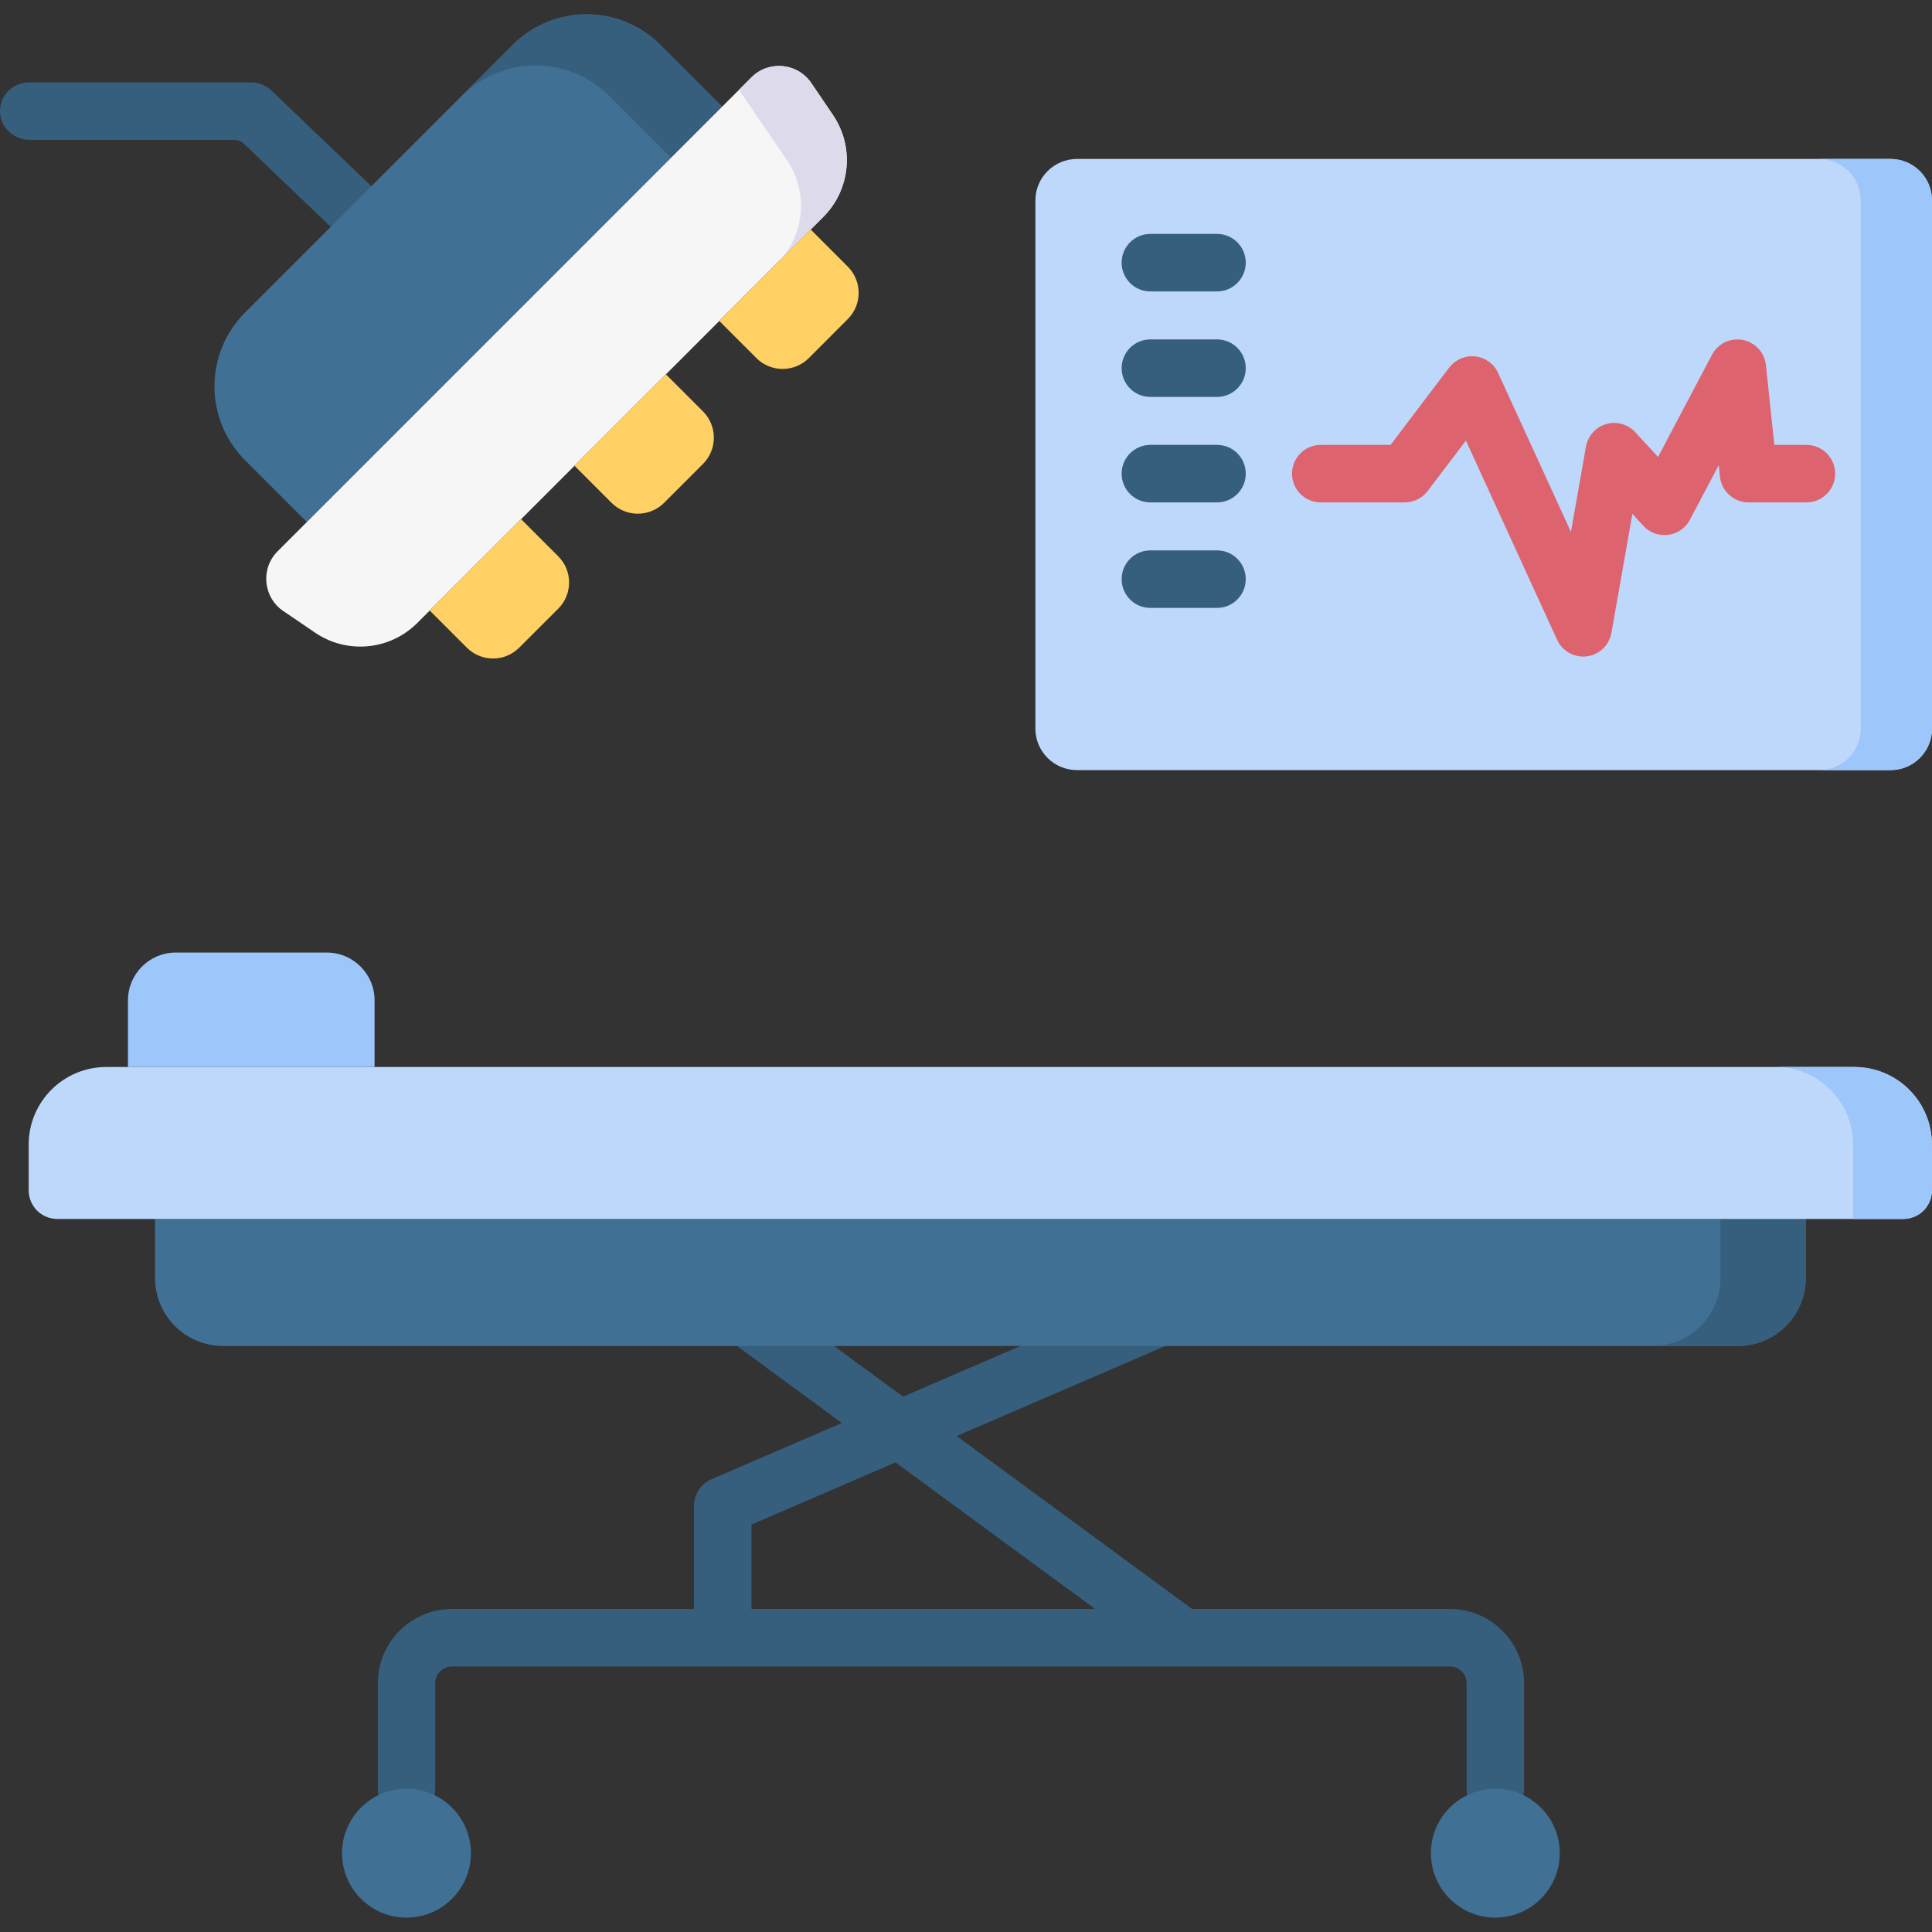 <svg width="25" height="25" viewBox="0 0 25 25" fill="none" xmlns="http://www.w3.org/2000/svg"><rect x="0" y="0" width="25" height="25" fill="#333333" stroke="none"/><g clip-path="url(#clip0_2938_22579)"><path d="M4.848 3.336C4.752 3.336 4.66 3.299 4.591 3.233L3.157 1.861C3.123 1.828 3.077 1.81 3.03 1.81H.387C.184 1.81.006 1.653 175633e-9 1.449-.001 1.4.007 1.35.025 1.304.043 1.257.07 1.215.105 1.179.14 1.144.181 1.115.227 1.096.273 1.076.322 1.066.372 1.066H3.253C3.348 1.066 3.44 1.103 3.51 1.169L5.105 2.695C5.159 2.747 5.196 2.813 5.211 2.885 5.227 2.958 5.221 3.033 5.193 3.102 5.165 3.171 5.118 3.23 5.056 3.272 4.995 3.313 4.922 3.336 4.848 3.336zM15.302 21.562C15.223 21.562 15.146 21.537 15.083 21.49L9.132 17.12C9.093 17.091 9.06 17.055 9.035 17.013 9.009 16.971 8.992 16.925 8.985 16.877 8.978 16.828 8.98 16.779 8.992 16.732 9.003 16.684 9.024 16.64 9.053 16.601 9.082 16.561 9.118 16.528 9.16 16.503 9.202 16.477 9.248 16.46 9.296 16.453 9.344 16.446 9.394 16.448 9.441 16.459 9.488 16.471 9.533 16.492 9.572 16.521L15.523 20.891C15.586 20.937 15.633 21.002 15.657 21.077 15.681 21.151 15.68 21.232 15.656 21.306 15.632 21.381 15.584 21.446 15.521 21.491 15.457 21.537 15.381 21.562 15.302 21.562z" fill="#365e7d"/><path d="M9.352 21.562C9.303 21.562 9.255 21.553 9.21 21.534 9.165 21.515 9.124 21.488 9.089 21.453 9.055 21.419 9.027 21.378 9.009 21.333 8.99 21.288 8.98 21.239 8.98 21.191V19.484C8.98 19.411 9.002 19.34 9.042 19.28 9.081 19.219 9.138 19.171 9.205 19.142L15.377 16.48C15.565 16.398 15.784 16.485 15.865 16.674 15.904 16.764 15.906 16.866 15.869 16.958 15.833 17.05 15.762 17.123 15.671 17.162L9.724 19.728V21.191C9.724 21.239 9.714 21.288 9.695 21.333 9.677 21.378 9.649 21.419 9.615 21.454 9.58 21.488 9.539 21.515 9.494 21.534 9.449 21.553 9.401 21.562 9.352 21.562z" fill="#365e7d"/><path d="M22.486 17.417H2.886C2.4 17.417 2.006 17.023 2.006 16.537V15.773H23.367V16.537C23.367 17.023 22.973 17.417 22.486 17.417z" fill="#407093"/><path d="M22.263 15.773V16.537C22.263 17.023 21.869 17.417 21.382 17.417h1.104C22.972 17.417 23.366 17.023 23.366 16.537V15.773H22.263zM19.35 23.519C19.301 23.519 19.253 23.509 19.208 23.49 19.163 23.472 19.122 23.444 19.087 23.41 19.053 23.375 19.025 23.334 19.007 23.289 18.988 23.244 18.978 23.196 18.978 23.147V21.781C18.978 21.723 18.955 21.668 18.915 21.627 18.874 21.587 18.819 21.564 18.761 21.564H5.849C5.791 21.564 5.736 21.587 5.696 21.627 5.655 21.668 5.632 21.723 5.632 21.781V23.147C5.632 23.352 5.466 23.519 5.26 23.519 5.055 23.519 4.889 23.352 4.889 23.147V21.781C4.889 21.251 5.319 20.82 5.849 20.82H18.761C19.291 20.82 19.722 21.251 19.722 21.781V23.147C19.722 23.196 19.712 23.244 19.693 23.289 19.675 23.334 19.647 23.375 19.613 23.41 19.578 23.444 19.537 23.472 19.492 23.49 19.447 23.509 19.399 23.519 19.35 23.519z" fill="#365e7d"/><path d="M5.26 24.814C5.72 24.814 6.094 24.441 6.094 23.98 6.094 23.52 5.72 23.146 5.26 23.146 4.799 23.146 4.426 23.52 4.426 23.98 4.426 24.441 4.799 24.814 5.26 24.814z" fill="#407093"/><path d="M19.349 24.814C19.81 24.814 20.183 24.441 20.183 23.98 20.183 23.52 19.81 23.146 19.349 23.146 18.889 23.146 18.516 23.52 18.516 23.98 18.516 24.441 18.889 24.814 19.349 24.814z" fill="#407093"/><path d="M24.63 15.773H.741C.643 15.773.549 15.734.479 15.665.41 15.595.371 15.501.371 15.403V14.811C.371 14.256.821 13.807 1.375 13.807H23.995C24.55 13.807 24.999 14.256 24.999 14.811V15.403C24.999 15.501 24.96 15.595 24.891 15.665 24.822 15.734 24.728 15.773 24.63 15.773z" fill="#bed8fb"/><path d="M23.995 13.807H22.975C23.53 13.807 23.979 14.256 23.979 14.81V15.773H24.629C24.727 15.773 24.821 15.734 24.891 15.665 24.96 15.595 24.999 15.501 24.999 15.403V14.81C24.999 14.256 24.549 13.807 23.995 13.807zm-19.148.0H1.656V12.944C1.656 12.603 1.933 12.326 2.274 12.326H4.229C4.57 12.326 4.847 12.603 4.847 12.944V13.807z" fill="#9dc6fb"/><path d="M9.345 1.38 3.97 6.755 3.172 5.957C2.643 5.428 2.643 4.572 3.172 4.043L6.633.582C7.162.053 8.018.053 8.546.582L9.345 1.38z" fill="#407093"/><path d="M6.634.582 5.973 1.243C6.501.715 7.357.715 7.886 1.243L8.684 2.042 9.346 1.38 8.547.582C8.019.053 7.162.053 6.634.582z" fill="#365e7d"/><path d="M9.724 1.001 3.593 7.133C3.369 7.356 3.404 7.729 3.666 7.907L4.078 8.187C4.491 8.468 5.046 8.415 5.399 8.062L10.654 2.807C11.007 2.454 11.059 1.9 10.778 1.487L10.498 1.074C10.32.813 9.948.777 9.724 1.001z" fill="#f6f6f6"/><path d="M9.562 1.162 10.186 2.078C10.466 2.491 10.414 3.045 10.061 3.399L10.652 2.807C11.005 2.454 11.058 1.9 10.777 1.487L10.497 1.074C10.319.813 9.947.777 9.723 1.001L9.562 1.162z" fill="#dddaec"/><path d="M7.223 7.877 6.719 8.38C6.532 8.568 6.228 8.568 6.04 8.38L5.561 7.901 6.743 6.718 7.223 7.198C7.411 7.385 7.411 7.689 7.223 7.877zM9.097 6.003 8.593 6.507C8.405 6.694 8.101 6.694 7.914 6.507L7.434 6.027 8.617 4.844 9.097 5.324C9.284 5.511 9.284 5.816 9.097 6.003zM10.97 4.129 10.467 4.633C10.279 4.821 9.975 4.821 9.787 4.633L9.308 4.154 10.491 2.971 10.97 3.45C11.158 3.638 11.158 3.942 10.97 4.129z" fill="#ffd064"/><path d="M24.463 9.965H13.936C13.639 9.965 13.398 9.725 13.398 9.428V2.594C13.398 2.297 13.639 2.057 13.936 2.057H24.463C24.76 2.057 25 2.297 25 2.594V9.428C25 9.725 24.76 9.965 24.463 9.965z" fill="#bed8fb"/><path d="M24.463 2.057H23.541C23.838 2.057 24.078 2.297 24.078 2.594V9.428C24.078 9.725 23.838 9.965 23.541 9.965H24.463C24.76 9.965 25 9.725 25 9.428V2.594C25 2.297 24.76 2.057 24.463 2.057z" fill="#9dc6fb"/><path d="M15.749 3.771H14.885C14.68 3.771 14.514 3.604 14.514 3.399 14.514 3.194 14.68 3.027 14.885 3.027H15.749C15.954 3.027 16.12 3.194 16.12 3.399 16.12 3.604 15.954 3.771 15.749 3.771zM15.749 5.136H14.885C14.68 5.136 14.514 4.969 14.514 4.764 14.514 4.559 14.68 4.392 14.885 4.392H15.749C15.954 4.392 16.12 4.559 16.12 4.764 16.12 4.969 15.954 5.136 15.749 5.136zm0 1.365H14.885C14.68 6.501 14.514 6.334 14.514 6.129 14.514 5.924 14.68 5.757 14.885 5.757H15.749C15.954 5.757 16.12 5.924 16.12 6.129 16.12 6.334 15.954 6.501 15.749 6.501zm0 1.365H14.885C14.68 7.866 14.514 7.699 14.514 7.494 14.514 7.289 14.68 7.122 14.885 7.122H15.749C15.954 7.122 16.12 7.289 16.12 7.494 16.12 7.699 15.954 7.866 15.749 7.866z" fill="#365e7d"/><path d="M20.486 8.496C20.415 8.496 20.346 8.475 20.286 8.437 20.226 8.398 20.178 8.343 20.149 8.279L18.969 5.701 18.474 6.354C18.44 6.399 18.395 6.436 18.343 6.462 18.292 6.487 18.235 6.501 18.178 6.501H17.09C16.885 6.501 16.719 6.334 16.719 6.129 16.719 5.924 16.885 5.757 17.09 5.757H17.994L18.752 4.757C18.791 4.706 18.843 4.666 18.902 4.64 18.961 4.615 19.025 4.605 19.089 4.612 19.153 4.619 19.214 4.643 19.266 4.68 19.318 4.718 19.36 4.769 19.386 4.827L20.328 6.883 20.522 5.78C20.534 5.712 20.565 5.648 20.611 5.597 20.657 5.545 20.717 5.507 20.783 5.488 20.85 5.468 20.921 5.468 20.987 5.487 21.054 5.505 21.114 5.542 21.161 5.593L21.455 5.913 22.153 4.591C22.19 4.52 22.249 4.464 22.321 4.429 22.392 4.395 22.473 4.384 22.552 4.399 22.63 4.414 22.701 4.454 22.755 4.513 22.809 4.571 22.843 4.646 22.851 4.725L22.96 5.757H23.375C23.581 5.757 23.747 5.924 23.747 6.129 23.747 6.334 23.581 6.501 23.375 6.501H22.626C22.534 6.501 22.446 6.467 22.377 6.405 22.309 6.344 22.266 6.259 22.256 6.168L22.241 6.018 21.867 6.726C21.839 6.779 21.799 6.824 21.75 6.858 21.701 6.892 21.645 6.914 21.586 6.921 21.527 6.929 21.467 6.922 21.411 6.902 21.355 6.882 21.305 6.848 21.265 6.804L21.123 6.65 20.852 8.188C20.837 8.275 20.792 8.353 20.725 8.409 20.658 8.465 20.574 8.496 20.486 8.496z" fill="#dd636e"/></g><defs><clipPath id="clip0_2938_22579"><path d="M0 0h25v25H0z" fill="#fff"/></clipPath></defs></svg>